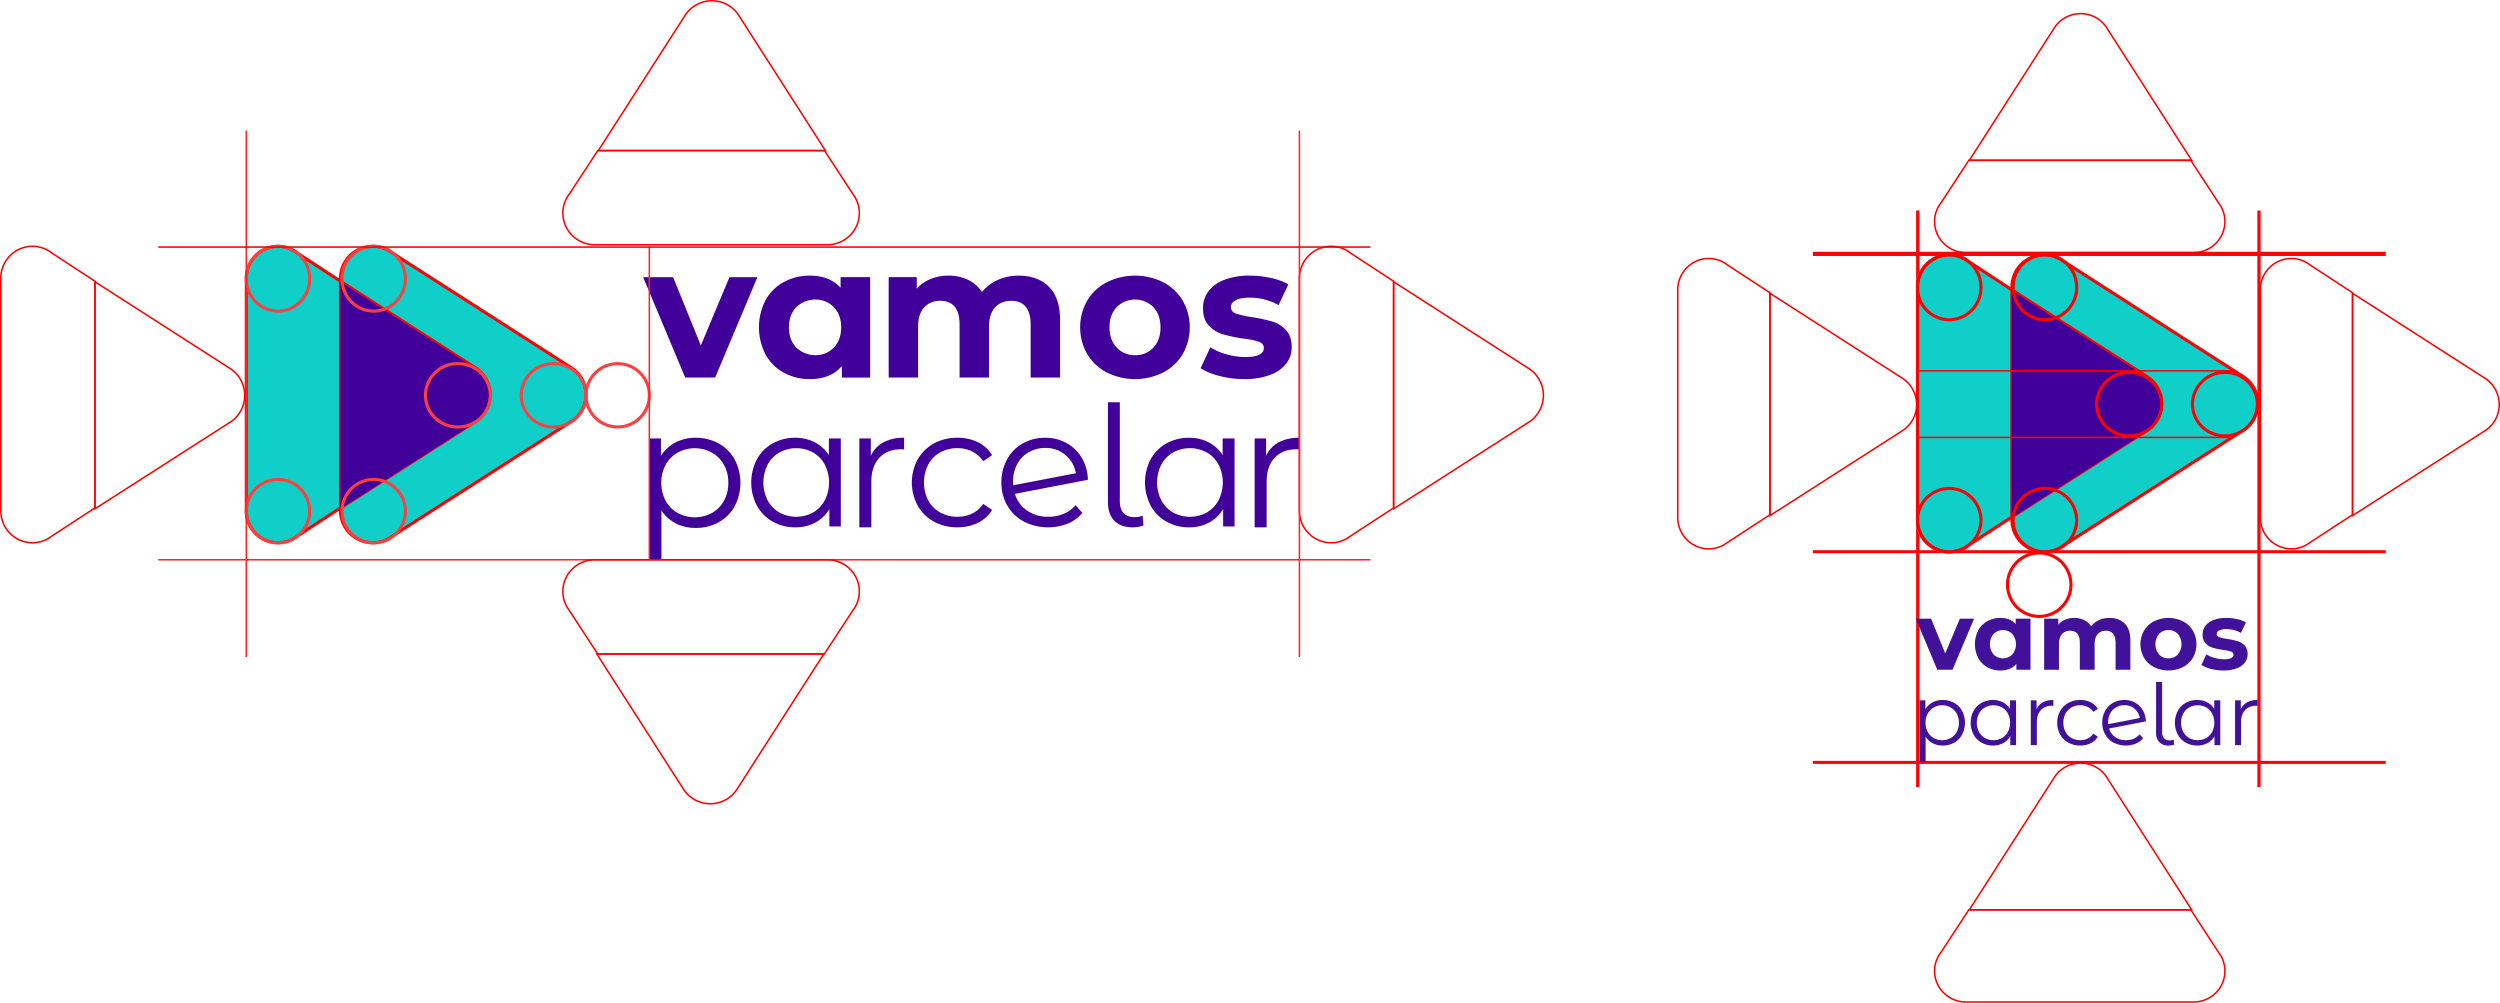 <svg xmlns="http://www.w3.org/2000/svg" width="1619" height="649.417" viewBox="0 0 1619 649.417"><g id="Grupo_255" data-name="Grupo 255" transform="translate(-149.5 -3338.633)"><rect id="Ret&#xE2;ngulo_143" data-name="Ret&#xE2;ngulo 143" width="370" height="0.944" transform="translate(1324 3695.448)" fill="#ff2626" stroke="red" stroke-width="1"></rect><rect id="Ret&#xE2;ngulo_146" data-name="Ret&#xE2;ngulo 146" width="370" height="0.944" transform="translate(1324 3831.881)" fill="#ff2626" stroke="red" stroke-width="1"></rect><rect id="Ret&#xE2;ngulo_144" data-name="Ret&#xE2;ngulo 144" width="1.092" height="372.377" transform="translate(1390.88 3475.444)" fill="#ff2626" stroke="red" stroke-width="1"></rect><rect id="Ret&#xE2;ngulo_142" data-name="Ret&#xE2;ngulo 142" width="1.092" height="372.377" transform="translate(1611.872 3475.444)" fill="#ff2626" stroke="red" stroke-width="1"></rect><rect id="Ret&#xE2;ngulo_145" data-name="Ret&#xE2;ngulo 145" width="370" height="1.697" transform="translate(1324 3502.191)" fill="red" stroke="red" stroke-width="1"></rect><path id="Caminho_544" data-name="Caminho 544" d="M28.5,164.427l-9.459,22.48-9.152-22.48H0l13.881,33.046H23.77l13.942-33.046Z" transform="translate(1390.193 3574.87)" fill="#411199"></path><path id="Caminho_528" data-name="Caminho 528" d="M64.173,164.557V197.6h-9.15v-3.81q-3.562,4.3-10.321,4.3a17.151,17.151,0,0,1-8.443-2.087,14.95,14.95,0,0,1-5.927-5.958,19.779,19.779,0,0,1,0-17.934,14.933,14.933,0,0,1,5.927-5.958,17.138,17.138,0,0,1,8.443-2.09q6.326,0,9.89,3.993v-3.5ZM52.381,187.743a10.467,10.467,0,0,0,0-13.327,8.6,8.6,0,0,0-12.1,0,10.467,10.467,0,0,0,0,13.327,8.6,8.6,0,0,0,12.1,0" transform="translate(1400.277 3574.741)" fill="#411199"></path><path id="Caminho_522" data-name="Caminho 522" d="M113.379,167.72q3.654,3.656,3.654,10.963V197.6h-9.581V180.158q0-3.931-1.628-5.866a5.723,5.723,0,0,0-4.637-1.935,6.837,6.837,0,0,0-5.344,2.181q-1.965,2.181-1.965,6.48V197.6H84.3V180.158q0-7.8-6.265-7.8a6.763,6.763,0,0,0-5.282,2.181q-1.965,2.181-1.965,6.48V197.6H61.2V164.557h9.152v3.809a12.088,12.088,0,0,1,4.515-3.194,15.183,15.183,0,0,1,5.866-1.107,14.218,14.218,0,0,1,6.326,1.382,11.213,11.213,0,0,1,4.545,4.023,13.55,13.55,0,0,1,5.129-3.992,16.178,16.178,0,0,1,6.788-1.414q6.2,0,9.858,3.655" transform="translate(1412.093 3574.741)" fill="#411199"></path><path id="Caminho_523" data-name="Caminho 523" d="M115.929,195.913a16.2,16.2,0,0,1-6.48-6.052,17.692,17.692,0,0,1,0-17.566,16.221,16.221,0,0,1,6.48-6.048,21.129,21.129,0,0,1,18.7,0,16.282,16.282,0,0,1,6.45,6.048,17.692,17.692,0,0,1,0,17.566,16.264,16.264,0,0,1-6.45,6.052,21.153,21.153,0,0,1-18.7,0m15.417-8.17a10.569,10.569,0,0,0,0-13.327,7.977,7.977,0,0,0-6.049-2.489,8.078,8.078,0,0,0-6.082,2.489,10.467,10.467,0,0,0,0,13.327,8.082,8.082,0,0,0,6.082,2.488,7.981,7.981,0,0,0,6.049-2.488" transform="translate(1428.521 3574.741)" fill="#411199"></path><path id="Caminho_524" data-name="Caminho 524" d="M142.466,197.079a21.035,21.035,0,0,1-6.265-2.549l3.194-6.88a20.04,20.04,0,0,0,5.344,2.3,22.4,22.4,0,0,0,6.141.891q6.082,0,6.08-3.01a2.131,2.131,0,0,0-1.658-2.027,24.694,24.694,0,0,0-5.1-1.044,49.048,49.048,0,0,1-6.694-1.412,10.388,10.388,0,0,1-4.576-2.826A8.032,8.032,0,0,1,137,174.752a9.052,9.052,0,0,1,1.811-5.559,11.674,11.674,0,0,1,5.283-3.777,22.562,22.562,0,0,1,8.2-1.351,32.2,32.2,0,0,1,6.972.769,19.516,19.516,0,0,1,5.742,2.118l-3.194,6.818a19.074,19.074,0,0,0-9.521-2.456,9.682,9.682,0,0,0-4.606.859,2.531,2.531,0,0,0-1.536,2.212,2.194,2.194,0,0,0,1.658,2.149,29.286,29.286,0,0,0,5.283,1.166,56.921,56.921,0,0,1,6.633,1.443,9.967,9.967,0,0,1,4.484,2.8,7.933,7.933,0,0,1,1.9,5.65,8.723,8.723,0,0,1-1.843,5.467,11.755,11.755,0,0,1-5.374,3.716,23.96,23.96,0,0,1-8.383,1.32,32.071,32.071,0,0,1-8.046-1.013" transform="translate(1438.929 3574.741)" fill="#411199"></path><path id="Caminho_545" data-name="Caminho 545" d="M24.121,205.051a13.22,13.22,0,0,1,5.184,5.213,16.723,16.723,0,0,1,0,15.388,13.274,13.274,0,0,1-5.157,5.211,14.842,14.842,0,0,1-7.418,1.848,13.706,13.706,0,0,1-6.37-1.462A12.058,12.058,0,0,1,5.7,226.974v16.161H1.783V203.424h3.75v5.735a12.073,12.073,0,0,1,4.661-4.412A13.672,13.672,0,0,1,16.73,203.2a14.9,14.9,0,0,1,7.391,1.847M21.97,227.83a9.929,9.929,0,0,0,3.889-4,12.177,12.177,0,0,0,1.405-5.9,12.022,12.022,0,0,0-1.405-5.874,10.173,10.173,0,0,0-3.889-4,10.829,10.829,0,0,0-5.515-1.434,10.776,10.776,0,0,0-5.543,1.434,10.223,10.223,0,0,0-3.86,4,12.008,12.008,0,0,0-1.407,5.874,12.163,12.163,0,0,0,1.407,5.9,9.976,9.976,0,0,0,3.86,4,10.948,10.948,0,0,0,5.543,1.407,11,11,0,0,0,5.515-1.407" transform="translate(1390.831 3588.746)" fill="#411199"></path><path id="Caminho_529" data-name="Caminho 529" d="M55.552,203.424v29.011H51.8V226.7a11.923,11.923,0,0,1-4.66,4.467,13.659,13.659,0,0,1-6.537,1.545,14.713,14.713,0,0,1-7.389-1.875,13.408,13.408,0,0,1-5.186-5.24,16.609,16.609,0,0,1,0-15.333,13.223,13.223,0,0,1,5.186-5.213,14.892,14.892,0,0,1,7.389-1.847,13.731,13.731,0,0,1,6.371,1.461,12.066,12.066,0,0,1,4.66,4.274v-5.515ZM46.425,227.83a9.985,9.985,0,0,0,3.86-4,13.081,13.081,0,0,0,0-11.8,9.985,9.985,0,0,0-3.86-4,11.516,11.516,0,0,0-11.031,0,9.976,9.976,0,0,0-3.86,4,13.081,13.081,0,0,0,0,11.8,9.976,9.976,0,0,0,3.86,4,11.516,11.516,0,0,0,11.031,0" transform="translate(1399.552 3588.746)" fill="#411199"></path><path id="Caminho_526" data-name="Caminho 526" d="M62.691,204.692a13.963,13.963,0,0,1,6.757-1.488v3.8l-.938-.054a9.262,9.262,0,0,0-7.169,2.812q-2.595,2.813-2.592,7.888v14.781H54.832V203.424h3.75v5.681a9.48,9.48,0,0,1,4.109-4.413" transform="translate(1409.813 3588.746)" fill="#411199"></path><path id="Caminho_525" data-name="Caminho 525" d="M74.676,230.836a13.577,13.577,0,0,1-5.323-5.267,15.165,15.165,0,0,1-1.929-7.639,15.012,15.012,0,0,1,1.929-7.611,13.636,13.636,0,0,1,5.323-5.24A15.63,15.63,0,0,1,82.37,203.2a14.912,14.912,0,0,1,6.7,1.461,11.142,11.142,0,0,1,4.66,4.274l-2.923,1.987a9.14,9.14,0,0,0-3.64-3.228,10.8,10.8,0,0,0-4.8-1.075,11.355,11.355,0,0,0-5.653,1.407,9.882,9.882,0,0,0-3.916,4,13.141,13.141,0,0,0,0,11.831,9.92,9.92,0,0,0,3.916,3.97,11.355,11.355,0,0,0,5.653,1.407,11.029,11.029,0,0,0,4.8-1.048,8.937,8.937,0,0,0,3.64-3.2l2.923,1.986a11.1,11.1,0,0,1-4.689,4.274,14.939,14.939,0,0,1-6.674,1.461,15.63,15.63,0,0,1-7.693-1.875" transform="translate(1414.319 3588.746)" fill="#411199"></path><path id="Caminho_518" data-name="Caminho 518" d="M109.235,228.271a10.314,10.314,0,0,0,3.889-2.841l2.206,2.536a12.461,12.461,0,0,1-4.8,3.53,17.369,17.369,0,0,1-14.286-.69,13.657,13.657,0,0,1-5.4-5.267,15,15,0,0,1-1.931-7.611,15.539,15.539,0,0,1,1.848-7.612,13.327,13.327,0,0,1,5.1-5.24,14.539,14.539,0,0,1,7.391-1.875,13.915,13.915,0,0,1,6.977,1.765,13.257,13.257,0,0,1,4.964,4.909,14.72,14.72,0,0,1,1.958,7.171L93.324,221.68a10.264,10.264,0,0,0,4,5.543,11.817,11.817,0,0,0,6.922,2.014,12.714,12.714,0,0,0,4.991-.965m-11.417-20.3a9.854,9.854,0,0,0-3.75,3.916,11.962,11.962,0,0,0-1.351,5.764,9.545,9.545,0,0,0,.054,1.212l20.462-3.97a10.067,10.067,0,0,0-3.365-5.985,9.752,9.752,0,0,0-6.618-2.344,10.532,10.532,0,0,0-5.433,1.407" transform="translate(1422.008 3588.746)" fill="#411199"></path><path id="Caminho_519" data-name="Caminho 519" d="M116.706,233.586a8.46,8.46,0,0,1-2.124-6.122V194.592H118.5v32.542a5.716,5.716,0,0,0,1.214,3.943,4.638,4.638,0,0,0,3.639,1.351,6.435,6.435,0,0,0,2.648-.5l.276,3.253a10.472,10.472,0,0,1-3.529.607,7.991,7.991,0,0,1-6.04-2.206" transform="translate(1431.193 3585.665)" fill="#411199"></path><path id="Caminho_520" data-name="Caminho 520" d="M152.956,203.424v29.011h-3.75V226.7a11.923,11.923,0,0,1-4.66,4.467,13.659,13.659,0,0,1-6.537,1.545,14.713,14.713,0,0,1-7.389-1.875,13.408,13.408,0,0,1-5.186-5.24,16.608,16.608,0,0,1,0-15.333,13.223,13.223,0,0,1,5.186-5.213,14.892,14.892,0,0,1,7.389-1.847,13.731,13.731,0,0,1,6.371,1.461,12.066,12.066,0,0,1,4.66,4.274v-5.515Zm-9.127,24.406a9.985,9.985,0,0,0,3.86-4,13.081,13.081,0,0,0,0-11.8,9.985,9.985,0,0,0-3.86-4,11.516,11.516,0,0,0-11.031,0,9.976,9.976,0,0,0-3.86,4,13.081,13.081,0,0,0,0,11.8,9.977,9.977,0,0,0,3.86,4,11.516,11.516,0,0,0,11.031,0" transform="translate(1434.406 3588.746)" fill="#411199"></path><path id="Caminho_521" data-name="Caminho 521" d="M160.1,204.692a13.963,13.963,0,0,1,6.757-1.488v3.8l-.938-.054a9.262,9.262,0,0,0-7.169,2.812q-2.595,2.813-2.592,7.888v14.781h-3.916V203.424h3.75v5.681a9.48,9.48,0,0,1,4.109-4.413" transform="translate(1444.667 3588.746)" fill="#411199"></path><path id="Caminho_530" data-name="Caminho 530" d="M63.764,22.91v148.5c-.437.285-.854.551-1.273.817-17.611,11.379-24.81,16-27.717,17.895a.018.018,0,0,0-.018.019l-2,1.273-.075.058-.058.037c-.038.019-.095.058-.133.077a21,21,0,0,1-31.155-18.37V20.631A21,21,0,0,1,22.331,0a20.629,20.629,0,0,1,8.53,1.824h.019a19.888,19.888,0,0,1,3.59,2.071l.075.038c.285.208.57.437.874.665l.038.019Z" transform="translate(1388.948 3502.823)" fill="#22cfc9"></path><path id="Caminho_531" data-name="Caminho 531" d="M206.681,97.207a20.945,20.945,0,0,1-8.871,17.135l-1.482.95c-87.69,56.535-110.239,71.086-116.033,74.83,0,0-.019,0-.019.018l-2,1.274-.075.056-.058.038c-.037.019-.095.056-.133.075a20.994,20.994,0,0,1-31.154-18.37v-1.8c8.719-5.6,19.851-12.8,34.137-22,14.267-9.214,31.687-20.422,52.906-34.119l1.482-.95a21,21,0,0,0-1.348-35.162L46.86,22.91V20.63A21,21,0,0,1,67.851,0a20.624,20.624,0,0,1,8.53,1.824H76.4a19.726,19.726,0,0,1,3.59,2.071l.077.037c.284.21.588.437.874.665l.038.019L196.46,79.18a21,21,0,0,1,10.221,18.028" transform="translate(1405.852 3502.824)" fill="#22cfc9"></path><path id="Caminho_540" data-name="Caminho 540" d="M144.256,91a20.945,20.945,0,0,1-8.871,17.135l-1.482.95c-21.219,13.7-38.639,24.9-52.906,34.119-14.285,9.195-25.418,16.394-34.137,22V16.706l87.176,56.27A21,21,0,0,1,144.256,91" transform="translate(1405.852 3509.028)" fill="#411199"></path><path id="Caminho_532" data-name="Caminho 532" d="M446.116,537.689V684.757l-1.243.807c-17.244,11.268-24.279,15.841-27.136,17.724l-1.971,1.311-.075.052-.058.041-.133.076a20.35,20.35,0,0,1-20.4-.292,20.681,20.681,0,0,1-7.405-7.61A20.978,20.978,0,0,1,385,686.54V535.432a20.91,20.91,0,0,1,6.145-14.468A20.438,20.438,0,0,1,405.551,515a19.964,19.964,0,0,1,8.354,1.807,19.19,19.19,0,0,1,3.515,2.047l.075.04c.278.205.578.433.856.655h.035Z" transform="translate(1006.289 2988.662)" fill="#10cfc9"></path><path id="Caminho_533" data-name="Caminho 533" d="M417.838,520.39l27.732,18.14,1.1-1.677-27.731-18.14Zm.514.163h.035v-2h-.035ZM416.9,519.7c.271.2.56.42.825.631l1.252-1.564c-.291-.233-.6-.47-.887-.679Zm.041.033.075.041.958-1.76-.075-.041Zm-3.446-2.013a18.261,18.261,0,0,1,3.331,1.941l1.186-1.616a20.274,20.274,0,0,0-3.7-2.153ZM405.556,516a18.973,18.973,0,0,1,7.934,1.716l.833-1.823a20.985,20.985,0,0,0-8.773-1.9Zm-13.7,5.673a19.435,19.435,0,0,1,13.7-5.673v-2a21.436,21.436,0,0,0-15.113,6.256ZM386,535.451a19.9,19.9,0,0,1,5.849-13.774l-1.413-1.421A21.906,21.906,0,0,0,384,535.417Zm0-.017h-2V686.542h2Zm2.564,160.942A19.973,19.973,0,0,1,386,686.544l-2,0a21.976,21.976,0,0,0,2.821,10.818Zm7.046,7.242a19.677,19.677,0,0,1-7.046-7.242l-1.746.983a21.68,21.68,0,0,0,7.765,7.979Zm9.663,2.746a19.365,19.365,0,0,1-9.663-2.746l-1.028,1.72a21.374,21.374,0,0,0,10.662,3.03Zm9.735-2.469a19.357,19.357,0,0,1-9.735,2.469l-.029,2a21.365,21.365,0,0,0,10.743-2.724Zm.125-.071L415,703.9l.995,1.739.132-.076Zm-.024.011-.058.041,1.158,1.635.058-.041Zm.079-.056-.075.053,1.149,1.641.075-.052Zm1.992-1.323-1.972,1.31,1.109,1.668,1.972-1.31Zm27.142-17.728c-17.24,11.265-24.281,15.842-27.139,17.726l1.1,1.673c2.854-1.881,9.884-6.451,27.132-17.722Zm1.245-.808-1.242.806,1.091,1.68,1.243-.807Zm-.456.84h2V537.691h-2ZM418.387,519.552l.548-.839-.25-.163h-.3Zm-.035,0-.626.782.275.219h.352Zm-.856-.655.6-.805-.056-.041-.06-.033Zm-.075-.04-.593.808.054.04.06.032Zm-3.515-2.047-.417.911.007,0ZM405.553,515v1h0ZM385,535.434l-1-.017v.017Zm0,151.108,1,0v0Zm30.5,18.228.49.874.008,0Zm.133-.076.5.87.042-.024.04-.028Zm.058-.041-.575-.821,0,0Zm.075-.052-.555-.835-.01.006-.01.007Zm1.971-1.31-.551-.837,0,0Zm27.136-17.724-.545-.841,0,0Zm1.243-.807.546.841.456-.3v-.544Zm0-147.068h1v-.542l-.454-.3Z" transform="translate(1006.287 2988.66)" fill="red"></path><path id="Caminho_534" data-name="Caminho 534" d="M405.551,515a20.432,20.432,0,0,0-14.406,5.963A20.91,20.91,0,0,0,385,535.432V686.54a20.98,20.98,0,0,0,2.693,10.326,20.679,20.679,0,0,0,7.4,7.61,20.357,20.357,0,0,0,20.4.291l.132-.075.058-.042.074-.052,1.973-1.31c2.855-1.884,9.891-6.456,27.135-17.725l1.243-.806V537.688L418.385,519.55h-.035c-.279-.222-.578-.45-.856-.654l-.075-.042a19.3,19.3,0,0,0-3.515-2.047A19.97,19.97,0,0,0,405.613,515h-.062" transform="translate(1006.289 2988.662)" fill="none"></path><path id="Caminho_535" data-name="Caminho 535" d="M605.3,611.255a20.705,20.705,0,0,1-8.828,16.961l-1.495.936c-87.4,56-109.879,70.41-115.652,74.118l-2.007,1.328-.076.053-.059.041-.129.076a20.985,20.985,0,0,1-28.3-7.885A20.7,20.7,0,0,1,446,686.567v-1.784c8.692-5.551,19.787-12.685,34.029-21.792s31.58-20.224,52.732-33.793l1.477-.942a20.742,20.742,0,0,0-1.342-34.827L446,537.692v-2.257a20.732,20.732,0,0,1,6.255-14.47A20.992,20.992,0,0,1,466.922,515a20.615,20.615,0,0,1,8.5,1.806A19.61,19.61,0,0,1,479,518.854l.076.04c.283.205.589.433.872.655h.041L595.115,593.4A20.777,20.777,0,0,1,605.3,611.255" transform="translate(1006.216 2988.662)" fill="#10cfc9"></path><path id="Caminho_536" data-name="Caminho 536" d="M601.712,601.489a19.7,19.7,0,0,1,2.591,9.768h2a21.707,21.707,0,0,0-2.854-10.76Zm-7.107-7.227a19.855,19.855,0,0,1,7.107,7.227l1.74-.993a21.865,21.865,0,0,0-7.823-7.956ZM479.454,520.4l115.122,73.849,1.082-1.686-115.122-73.85Zm.5.158H480v-2h-.041Zm-1.459-.846c.275.2.57.42.839.631l1.239-1.575c-.3-.232-.613-.469-.9-.678Zm.038.031.076.041.946-1.766-.076-.041Zm-3.509-2.013a18.65,18.65,0,0,1,3.4,1.943l1.172-1.626a20.683,20.683,0,0,0-3.761-2.151Zm-8.1-1.722a19.618,19.618,0,0,1,8.091,1.719l.821-1.828A21.631,21.631,0,0,0,466.922,514Zm-13.97,5.679A19.993,19.993,0,0,1,466.925,516v-2a22,22,0,0,0-15.367,6.25ZM447,535.454a19.736,19.736,0,0,1,5.953-13.771l-1.4-1.433A21.737,21.737,0,0,0,445,535.419Zm0-.017h-2v2.257h2Zm86.435,57.151-86.9-55.737-1.082,1.687,86.9,55.736Zm7.577,7.576a21.862,21.862,0,0,0-7.606-7.594l-1.024,1.722a19.863,19.863,0,0,1,6.909,6.9Zm3.048,10.281a21.7,21.7,0,0,0-3.048-10.281L539.3,601.19a19.711,19.711,0,0,1,2.767,9.332Zm-2.248,10.483a21.7,21.7,0,0,0,2.248-10.483l-2,.077a19.7,19.7,0,0,1-2.041,9.515Zm-7,8.151a21.834,21.834,0,0,0,7-8.151l-1.794-.891a19.85,19.85,0,0,1-6.358,7.4Zm-1.516.967,1.478-.941-1.077-1.69-1.478.942Zm-52.73,33.792c14.243-9.106,31.581-20.224,52.733-33.793l-1.082-1.686c-21.152,13.568-38.489,24.686-52.731,33.791Zm-34.03,21.792c8.691-5.549,19.793-12.689,34.03-21.792l-1.08-1.688c-14.248,9.11-25.333,16.24-34.028,21.791Zm.463-.845h-2v1.783h2Zm2.622,11.6A19.7,19.7,0,0,1,447,686.569h-2a21.7,21.7,0,0,0,2.888,10.816Zm7.18,7.234a19.865,19.865,0,0,1-7.18-7.234l-1.737,1a21.868,21.868,0,0,0,7.9,7.965Zm9.849,2.744a20.029,20.029,0,0,1-9.849-2.744l-1.013,1.729a22.036,22.036,0,0,0,10.835,3.019Zm9.922-2.473a20.029,20.029,0,0,1-9.922,2.473l-.027,2a22.041,22.041,0,0,0,10.914-2.72Zm.1-.062-.129.076,1.015,1.728.129-.076Zm-.006,0-.058.041,1.144,1.645.059-.041Zm.081-.056-.076.053,1.135,1.651.077-.053Zm2.022-1.338-2.007,1.328,1.106,1.671,2.007-1.328ZM594.441,628.31c-87.4,56-109.878,70.41-115.652,74.119l1.082,1.686C485.644,700.407,508.12,686,595.522,630Zm1.5-.942-1.495.936,1.063,1.7,1.495-.936Zm6.138-7.024A19.781,19.781,0,0,1,595.9,627.4l1.152,1.64a21.79,21.79,0,0,0,6.807-7.769Zm2.22-9.086a19.64,19.64,0,0,1-2.22,9.086l1.777.925a21.64,21.64,0,0,0,2.447-10.013ZM595.117,593.4l-.541.844.014.009.015.009ZM480,519.552l.541-.844-.247-.158H480Zm-.041,0-.62.787.273.214h.348Zm-.872-.655.588-.81-.055-.04-.06-.032Zm-.076-.04-.586.813.054.039.059.031ZM466.924,515v1h0ZM446,535.437l-1-.018v.018Zm0,2.257h-1v.547l.461.3Zm86.9,55.737-.541.842.014.009.015.009Zm1.342,34.827.539.845.019-.013.019-.013Zm-1.477.942-.539-.845,0,0ZM446,684.785l-.539-.845-.463.3v.549Zm0,1.784h0Zm31.057,18.2.482.878.013-.007.012-.007Zm.129-.076.507.864.033-.019.032-.022Zm.059-.041-.568-.826-.005,0Zm.076-.053-.553-.836-.007.005-.008.005Zm2.007-1.328-.541-.843-.012.007Zm115.652-74.118-.532-.85-.009.006Zm1.495-.936.531.849.023-.014.022-.015Zm8.828-16.961h0Z" transform="translate(1006.403 2988.66)" fill="red"></path><path id="Caminho_537" data-name="Caminho 537" d="M466.922,515a21,21,0,0,0-14.667,5.964A20.743,20.743,0,0,0,446,535.435v2.257l86.9,55.737a20.737,20.737,0,0,1,1.342,34.827l-1.477.943c-21.152,13.568-38.49,24.686-52.732,33.792S454.692,679.233,446,684.784v1.783a20.769,20.769,0,0,0,10.3,17.915,21.041,21.041,0,0,0,20.759.285l.13-.076.058-.041.077-.052,2.007-1.328c5.773-3.707,28.25-18.117,115.652-74.118l1.495-.936a20.735,20.735,0,0,0-1.36-34.816L479.994,519.551h-.041c-.284-.222-.589-.451-.871-.655l-.077-.041a19.605,19.605,0,0,0-3.579-2.047A20.62,20.62,0,0,0,466.985,515h-.063" transform="translate(1006.216 2988.662)" fill="none"></path><path id="Caminho_541" data-name="Caminho 541" d="M543.185,611.7a20.731,20.731,0,0,1-8.838,16.984l-1.491.938c-21.174,13.587-38.555,24.7-52.79,33.84S454.732,679.722,446,685.28V538l86.992,55.815A20.8,20.8,0,0,1,543.185,611.7" transform="translate(1006.233 2988.706)" fill="#410099"></path><path id="Caminho_552" data-name="Caminho 552" d="M405.541,516a19.792,19.792,0,0,1,19.537,20.038h2A21.8,21.8,0,0,0,405.541,514ZM386,536.042A19.792,19.792,0,0,1,405.541,516v-2A21.8,21.8,0,0,0,384,536.042Zm19.537,20.038A19.792,19.792,0,0,1,386,536.042h-2a21.8,21.8,0,0,0,21.541,22.042Zm19.537-20.038a19.792,19.792,0,0,1-19.537,20.038v2a21.8,21.8,0,0,0,21.541-22.042Z" transform="translate(1006.287 2988.66)" fill="red"></path><path id="Caminho_553" data-name="Caminho 553" d="M385,536.04A20.545,20.545,0,1,0,405.539,515,20.794,20.794,0,0,0,385,536.04" transform="translate(1006.289 2988.662)" fill="none"></path><path id="Caminho_554" data-name="Caminho 554" d="M467.541,516a19.792,19.792,0,0,1,19.537,20.038h2A21.8,21.8,0,0,0,467.541,514ZM448,536.042A19.792,19.792,0,0,1,467.541,516v-2A21.8,21.8,0,0,0,446,536.042Zm19.537,20.038A19.792,19.792,0,0,1,448,536.042h-2a21.8,21.8,0,0,0,21.541,22.042Zm19.537-20.038a19.792,19.792,0,0,1-19.537,20.038v2a21.8,21.8,0,0,0,21.541-22.042Z" transform="translate(1006.245 2988.66)" fill="red"></path><path id="Caminho_555" data-name="Caminho 555" d="M447,536.04A20.545,20.545,0,1,0,467.539,515,20.794,20.794,0,0,0,447,536.04" transform="translate(1006.247 2988.662)" fill="none"></path><path id="Caminho_538" data-name="Caminho 538" d="M467.541,667a19.537,19.537,0,0,1,19.537,19.537h2A21.541,21.541,0,0,0,467.541,665ZM448,686.541A19.537,19.537,0,0,1,467.541,667v-2A21.541,21.541,0,0,0,446,686.541Zm19.537,19.537A19.537,19.537,0,0,1,448,686.541h-2a21.541,21.541,0,0,0,21.541,21.541Zm19.537-19.537a19.537,19.537,0,0,1-19.537,19.537v2a21.541,21.541,0,0,0,21.541-21.541Z" transform="translate(1006.245 2988.947)" fill="red"></path><path id="Caminho_539" data-name="Caminho 539" d="M447,686.539A20.539,20.539,0,1,0,467.539,666,20.539,20.539,0,0,0,447,686.539" transform="translate(1006.247 2988.949)" fill="none"></path><path id="Caminho_546" data-name="Caminho 546" d="M584.042,592a19.792,19.792,0,0,1,20.038,19.537h2A21.8,21.8,0,0,0,584.042,590ZM564,611.541A19.792,19.792,0,0,1,584.042,592v-2A21.8,21.8,0,0,0,562,611.541Zm20.038,19.537A19.792,19.792,0,0,1,564,611.541h-2a21.8,21.8,0,0,0,22.042,21.541Zm20.038-19.537a19.792,19.792,0,0,1-20.038,19.537v2a21.8,21.8,0,0,0,22.042-21.541Z" transform="translate(1006.309 2988.804)" fill="red"></path><path id="Caminho_547" data-name="Caminho 547" d="M563,611.539A21.046,21.046,0,1,0,584.04,591,20.794,20.794,0,0,0,563,611.539" transform="translate(1006.311 2988.806)" fill="none"></path><path id="Caminho_542" data-name="Caminho 542" d="M405.541,667a19.537,19.537,0,0,1,19.537,19.537h2A21.541,21.541,0,0,0,405.541,665ZM386,686.541A19.537,19.537,0,0,1,405.541,667v-2A21.541,21.541,0,0,0,384,686.541Zm19.537,19.537A19.537,19.537,0,0,1,386,686.541h-2a21.541,21.541,0,0,0,21.541,21.541Zm19.537-19.537a19.537,19.537,0,0,1-19.537,19.537v2a21.541,21.541,0,0,0,21.541-21.541Z" transform="translate(1006.287 2988.947)" fill="red"></path><path id="Caminho_543" data-name="Caminho 543" d="M385,686.539A20.539,20.539,0,1,0,405.539,666,20.539,20.539,0,0,0,385,686.539" transform="translate(1006.289 2988.949)" fill="none"></path><path id="Caminho_548" data-name="Caminho 548" d="M522.042,592a19.792,19.792,0,0,1,20.038,19.537h2A21.8,21.8,0,0,0,522.042,590ZM502,611.541A19.792,19.792,0,0,1,522.042,592v-2A21.8,21.8,0,0,0,500,611.541Zm20.038,19.537A19.792,19.792,0,0,1,502,611.541h-2a21.8,21.8,0,0,0,22.042,21.541Zm20.038-19.537a19.792,19.792,0,0,1-20.038,19.537v2a21.8,21.8,0,0,0,22.042-21.541Z" transform="translate(1006.275 2988.804)" fill="red"></path><path id="Caminho_549" data-name="Caminho 549" d="M501,611.539A21.046,21.046,0,1,0,522.04,591,20.795,20.795,0,0,0,501,611.539" transform="translate(1006.276 2988.806)" fill="none"></path><path id="Caminho_527" data-name="Caminho 527" d="M625.541,592a19.537,19.537,0,0,1,19.537,19.537h2A21.541,21.541,0,0,0,625.541,590ZM606,611.541A19.537,19.537,0,0,1,625.541,592v-2A21.541,21.541,0,0,0,604,611.541Zm19.537,19.537A19.537,19.537,0,0,1,606,611.541h-2a21.541,21.541,0,0,0,21.541,21.541Zm19.537-19.537a19.537,19.537,0,0,1-19.537,19.537v2a21.541,21.541,0,0,0,21.541-21.541Z" transform="translate(844.563 3105.724)" fill="red"></path><path id="Caminho_550" data-name="Caminho 550" d="M605,611.539A20.539,20.539,0,1,0,625.539,591,20.539,20.539,0,0,0,605,611.539" transform="translate(1006.334 2988.806)" fill="none"></path><path id="Caminho_485" data-name="Caminho 485" d="M605,603.1A12.1,12.1,0,1,0,617.1,591,12.1,12.1,0,0,0,605,603.1" transform="translate(1136.294 3041.669)" fill="none"></path><path id="Caminho_551" data-name="Caminho 551" d="M829.055,687H624.667v43.082H829.055" transform="translate(766.288 2891.804)" fill="none" stroke="red" stroke-width="1"></path><rect id="Ret&#xE2;ngulo_18" data-name="Ret&#xE2;ngulo 18" width="785" height="1" transform="translate(252 3700.633)" fill="#ff2626"></rect><path id="Caminho_46" data-name="Caminho 46" d="M716,535l-27.365,65h-19.4L642,535h19.4l17.961,44.22L697.906,535Z" transform="translate(-76 2983.133)" fill="#410099"></path><path id="Caminho_47" data-name="Caminho 47" d="M765.433,580.621q4.8-4.9,4.79-13.121t-4.79-13.12a16.025,16.025,0,0,0-5.492-3.71,17.874,17.874,0,0,0-18.713,3.71q-4.79,4.9-4.8,13.12t4.8,13.121a17.874,17.874,0,0,0,18.713,3.71,16.024,16.024,0,0,0,5.492-3.71M789,534.969v65.063H770.69v-7.5Q763.566,601,750.076,601a34.731,34.731,0,0,1-16.9-4.11,29.624,29.624,0,0,1-11.855-11.731,38.305,38.305,0,0,1-.023-35.311,29.666,29.666,0,0,1,11.854-11.731A34.8,34.8,0,0,1,750.076,534q12.652,0,19.781,7.86v-6.9Z" transform="translate(-76 2983.133)" fill="#410099"></path><path id="Caminho_48" data-name="Caminho 48" d="M904.733,541.173q7.268,7.2,7.267,21.581v37.228H892.946V565.671q0-7.734-3.234-11.546t-9.216-3.806q-6.715,0-10.624,4.294t-3.91,12.748V600H846.914V565.671q0-15.347-12.456-15.352a13.492,13.492,0,0,0-10.5,4.294q-3.9,4.295-3.909,12.748V600H801V534.967h18.2v7.5a24.059,24.059,0,0,1,8.975-6.287A30.507,30.507,0,0,1,839.829,534a28.482,28.482,0,0,1,12.58,2.719,22.188,22.188,0,0,1,9.033,7.937,26.993,26.993,0,0,1,10.2-7.856,32.468,32.468,0,0,1,13.5-2.777q12.333-.024,19.594,7.147" transform="translate(-76 2983.133)" fill="#410099"></path><path id="Caminho_55" data-name="Caminho 55" d="M972.414,580.622q4.618-4.9,4.619-13.122t-4.619-13.122a16.782,16.782,0,0,0-23.707,0q-4.689,4.9-4.689,13.122t4.689,13.122a15.723,15.723,0,0,0,11.888,4.9,15.5,15.5,0,0,0,11.819-4.9m-30.145,16.087a31.8,31.8,0,0,1-12.7-11.913,35.037,35.037,0,0,1,0-34.593,31.838,31.838,0,0,1,12.7-11.913,41.115,41.115,0,0,1,36.571,0A31.956,31.956,0,0,1,991.433,550.2a35.037,35.037,0,0,1,0,34.593,31.918,31.918,0,0,1-12.61,11.913,41.07,41.07,0,0,1-36.554,0" transform="translate(-76 2983.133)" fill="#410099"></path><path id="Caminho_63" data-name="Caminho 63" d="M1015.361,598.995A41.576,41.576,0,0,1,1003,593.98l6.3-13.541a39.714,39.714,0,0,0,10.543,4.533,44.282,44.282,0,0,0,12.117,1.743q12,0,12-5.927,0-2.778-3.274-3.987a48.693,48.693,0,0,0-10.06-2.057,96.881,96.881,0,0,1-13.206-2.778,20.506,20.506,0,0,1-9.029-5.561q-3.816-3.993-3.816-11.368a17.735,17.735,0,0,1,3.56-10.943,22.936,22.936,0,0,1,10.421-7.438A44.527,44.527,0,0,1,1034.736,534a63.8,63.8,0,0,1,13.753,1.511,38.636,38.636,0,0,1,11.331,4.167l-6.3,13.424a37.685,37.685,0,0,0-18.781-4.841q-6.064,0-9.093,1.7t-3.029,4.353q0,3.017,3.273,4.231a58.651,58.651,0,0,0,10.422,2.324,111.814,111.814,0,0,1,13.089,2.842,19.69,19.69,0,0,1,8.843,5.5Q1062,573.2,1062,580.329a17.121,17.121,0,0,1-3.635,10.757,23.229,23.229,0,0,1-10.6,7.316,47.177,47.177,0,0,1-16.544,2.6,63.428,63.428,0,0,1-15.856-2.005" transform="translate(-76 2983.133)" fill="#410099"></path><path id="Caminho_57" data-name="Caminho 57" d="M686.526,687.711a19.847,19.847,0,0,0,7.8-7.907,23.856,23.856,0,0,0,2.82-11.679,23.561,23.561,0,0,0-2.82-11.621,20.292,20.292,0,0,0-7.8-7.9,23.1,23.1,0,0,0-22.188,0,20.351,20.351,0,0,0-7.75,7.906,23.56,23.56,0,0,0-2.821,11.621,23.855,23.855,0,0,0,2.821,11.679,19.9,19.9,0,0,0,7.75,7.907,23.534,23.534,0,0,0,22.188,0Zm4.3-45.052a26.318,26.318,0,0,1,10.4,10.307,32.641,32.641,0,0,1,0,30.453,26.37,26.37,0,0,1-10.345,10.306,30.119,30.119,0,0,1-14.889,3.656,27.834,27.834,0,0,1-12.78-2.891,24.085,24.085,0,0,1-9.356-8.455V718H646V639.441h7.525v11.347a24.076,24.076,0,0,1,9.355-8.73A27.794,27.794,0,0,1,675.992,639a30.3,30.3,0,0,1,14.836,3.656" transform="translate(-76 2983.133)" fill="#410099"></path><path id="Caminho_58" data-name="Caminho 58" d="M752,687.4a19.659,19.659,0,0,0,7.612-7.857,25.606,25.606,0,0,0,0-23.211A19.629,19.629,0,0,0,752,648.5a22.786,22.786,0,0,0-21.74,0,19.68,19.68,0,0,0-7.618,7.857,25.657,25.657,0,0,0,0,23.212,19.713,19.713,0,0,0,7.618,7.839,22.784,22.784,0,0,0,21.758,0Zm18-47.966v57.019h-7.4V685.182a23.585,23.585,0,0,1-9.19,8.78A27.032,27.032,0,0,1,740.52,697a29.141,29.141,0,0,1-14.56-3.684,26.361,26.361,0,0,1-10.262-10.3,32.545,32.545,0,0,1,0-30.135,26.018,26.018,0,0,1,10.227-10.242A29.477,29.477,0,0,1,740.485,639a27.23,27.23,0,0,1,12.567,2.872,23.8,23.8,0,0,1,9.237,8.4v-10.84Z" transform="translate(-76 2983.133)" fill="#410099"></path><path id="Caminho_59" data-name="Caminho 59" d="M797.6,641.958A27.566,27.566,0,0,1,811,639v7.551l-1.864-.106q-9.079,0-14.224,5.577t-5.144,15.647V697H782V639.439h7.44V650.71a18.79,18.79,0,0,1,8.156-8.752" transform="translate(-76 2983.133)" fill="#410099"></path><path id="Caminho_60" data-name="Caminho 60" d="M830.316,693.3a26.776,26.776,0,0,1-10.505-10.352,31.367,31.367,0,0,1,0-29.97,26.924,26.924,0,0,1,10.505-10.294A31.076,31.076,0,0,1,845.525,639a29.639,29.639,0,0,1,13.242,2.873,21.927,21.927,0,0,1,9.215,8.4l-5.777,3.905a18.062,18.062,0,0,0-7.2-6.342,21.442,21.442,0,0,0-9.484-2.118,22.55,22.55,0,0,0-11.159,2.767,19.425,19.425,0,0,0-7.738,7.857,25.706,25.706,0,0,0,0,23.251,19.541,19.541,0,0,0,7.738,7.8,22.616,22.616,0,0,0,11.177,2.762,21.9,21.9,0,0,0,9.483-2.06,17.612,17.612,0,0,0,7.2-6.284l5.778,3.9a21.863,21.863,0,0,1-9.268,8.4,29.678,29.678,0,0,1-13.189,2.872,31.08,31.08,0,0,1-15.227-3.69" transform="translate(-76 2983.133)" fill="#410099"></path><path id="Caminho_61" data-name="Caminho 61" d="M891.674,648.371a19.5,19.5,0,0,0-7.438,7.693,23.348,23.348,0,0,0-2.682,11.323,17.767,17.767,0,0,0,.111,2.385l40.587-7.8a19.7,19.7,0,0,0-6.671-11.741,19.366,19.366,0,0,0-13.131-4.642,21.106,21.106,0,0,0-10.776,2.784m22.648,39.875a20.4,20.4,0,0,0,7.713-5.579l4.375,4.988a24.741,24.741,0,0,1-9.517,6.961,34.769,34.769,0,0,1-28.335-1.352,27.014,27.014,0,0,1-10.723-10.349A29.271,29.271,0,0,1,874,667.962a30.336,30.336,0,0,1,3.667-14.955,26.314,26.314,0,0,1,10.12-10.319A29.073,29.073,0,0,1,902.433,639a27.837,27.837,0,0,1,13.839,3.48,26.2,26.2,0,0,1,9.845,9.646A28.674,28.674,0,0,1,930,666.216l-47.257,9.1a20.156,20.156,0,0,0,7.947,10.878,23.553,23.553,0,0,0,13.728,3.956,25.439,25.439,0,0,0,9.9-1.9" transform="translate(-76 2983.133)" fill="#410099"></path><path id="Caminho_56" data-name="Caminho 56" d="M947.172,692.681q-4.177-4.337-4.172-12.038V616h7.694v63.993q0,5.1,2.385,7.754t7.154,2.659a12.525,12.525,0,0,0,5.222-.98l.545,6.385A20.746,20.746,0,0,1,959.038,697q-7.7.018-11.866-4.319" transform="translate(-76 2983.133)" fill="#410099"></path><path id="Caminho_62" data-name="Caminho 62" d="M1006.987,687.4a19.671,19.671,0,0,0,7.617-7.857,25.59,25.59,0,0,0,0-23.211,19.641,19.641,0,0,0-7.617-7.84,22.81,22.81,0,0,0-21.771,0,19.69,19.69,0,0,0-7.622,7.857,25.641,25.641,0,0,0,0,23.212,19.729,19.729,0,0,0,7.622,7.857,22.81,22.81,0,0,0,21.771,0ZM1025,639.438v57.019h-7.4V685.182a23.592,23.592,0,0,1-9.2,8.78A27.063,27.063,0,0,1,995.5,697a29.174,29.174,0,0,1-14.569-3.684,26.367,26.367,0,0,1-10.233-10.3,32.53,32.53,0,0,1,0-30.135,26.033,26.033,0,0,1,10.233-10.242A29.511,29.511,0,0,1,995.5,639a27.262,27.262,0,0,1,12.575,2.872,23.811,23.811,0,0,1,9.2,8.4v-10.84Z" transform="translate(-76 2983.133)" fill="#410099"></path><path id="Caminho_64" data-name="Caminho 64" d="M1053.595,641.958A27.573,27.573,0,0,1,1067,639v7.551l-1.864-.106q-9.075,0-14.224,5.577t-5.144,15.647V697H1038V639.439h7.44V650.71a18.789,18.789,0,0,1,8.155-8.752" transform="translate(-76 2983.133)" fill="#410099"></path><path id="Caminho_35" data-name="Caminho 35" d="M446,537.646V684.434l-1.241.806c-17.211,11.247-24.233,15.811-27.084,17.69l-1.967,1.308-.075.052-.058.041-.133.076a20.311,20.311,0,0,1-20.363-.291,20.643,20.643,0,0,1-7.391-7.6A20.938,20.938,0,0,1,385,686.214V535.393a20.87,20.87,0,0,1,6.133-14.44A20.4,20.4,0,0,1,405.512,515a19.927,19.927,0,0,1,8.338,1.8,19.161,19.161,0,0,1,3.508,2.043l.075.04c.277.2.577.432.854.654h.035Z" transform="translate(-76 2983.133)" fill="#10cfc9"></path><path id="Caminho_71" data-name="Caminho 71" d="M446,537.646V684.434l-1.241.806c-17.211,11.247-24.233,15.811-27.084,17.69l-1.967,1.308-.075.052-.058.041-.133.076a20.311,20.311,0,0,1-20.363-.291,20.643,20.643,0,0,1-7.391-7.6A20.938,20.938,0,0,1,385,686.214V535.393a20.87,20.87,0,0,1,6.133-14.44A20.4,20.4,0,0,1,405.512,515a19.927,19.927,0,0,1,8.338,1.8,19.161,19.161,0,0,1,3.508,2.043l.075.04c.277.2.577.432.854.654h.035Z" transform="translate(606 2983.133)" fill="none" stroke="red" stroke-width="1"></path><path id="Caminho_74" data-name="Caminho 74" d="M446,537.646V684.434l-1.241.806c-17.211,11.247-24.233,15.811-27.084,17.69l-1.967,1.308-.075.052-.058.041-.133.076a20.311,20.311,0,0,1-20.363-.291,20.643,20.643,0,0,1-7.391-7.6A20.938,20.938,0,0,1,385,686.214V535.393a20.87,20.87,0,0,1,6.133-14.44A20.4,20.4,0,0,1,405.512,515a19.927,19.927,0,0,1,8.338,1.8,19.161,19.161,0,0,1,3.508,2.043l.075.04c.277.2.577.432.854.654h.035Z" transform="translate(-1 3882.133) rotate(-90)" fill="none" stroke="red" stroke-width="1"></path><path id="Caminho_76" data-name="Caminho 76" d="M446,537.646V684.434l-1.241.806c-17.211,11.247-24.233,15.811-27.084,17.69l-1.967,1.308-.075.052-.058.041-.133.076a20.311,20.311,0,0,1-20.363-.291,20.643,20.643,0,0,1-7.391-7.6A20.938,20.938,0,0,1,385,686.214V535.393a20.87,20.87,0,0,1,6.133-14.44A20.4,20.4,0,0,1,405.512,515a19.927,19.927,0,0,1,8.338,1.8,19.161,19.161,0,0,1,3.508,2.043l.075.04c.277.2.577.432.854.654h.035Z" transform="translate(1221 3316.133) rotate(90)" fill="none" stroke="red" stroke-width="1"></path><path id="Caminho_36" data-name="Caminho 36" d="M417.774,520.378l27.679,18.1,1.094-1.674L418.869,518.7Zm.513.163h.035v-2h-.035Zm-1.448-.849c.27.2.559.419.823.63l1.25-1.561c-.29-.233-.6-.469-.885-.678Zm.041.033.075.041.956-1.757-.075-.041Zm-3.439-2.009a18.238,18.238,0,0,1,3.325,1.937l1.184-1.613a20.234,20.234,0,0,0-3.691-2.149ZM405.515,516a18.936,18.936,0,0,1,7.919,1.713l.831-1.819A20.944,20.944,0,0,0,405.509,514Zm-13.677,5.662A19.4,19.4,0,0,1,405.512,516v-2a21.394,21.394,0,0,0-15.084,6.244ZM386,535.41a19.867,19.867,0,0,1,5.838-13.748l-1.41-1.418A21.865,21.865,0,0,0,384,535.376Zm0-.017h-2V686.214h2Zm2.559,160.636A19.935,19.935,0,0,1,386,686.216l-2,0a21.934,21.934,0,0,0,2.816,10.8Zm7.033,7.228a19.641,19.641,0,0,1-7.033-7.228l-1.743.981a21.64,21.64,0,0,0,7.75,7.964ZM405.237,706a19.329,19.329,0,0,1-9.645-2.741l-1.026,1.717A21.335,21.335,0,0,0,405.208,708Zm9.717-2.464A19.318,19.318,0,0,1,405.237,706l-.029,2a21.323,21.323,0,0,0,10.723-2.719Zm.125-.071-.133.076.993,1.736.132-.076Zm-.024.011-.058.041,1.156,1.632.058-.041Zm.079-.056-.075.053,1.147,1.638.075-.052Zm1.988-1.321-1.968,1.308,1.107,1.665,1.968-1.307Zm27.09-17.694c-17.207,11.244-24.235,15.812-27.087,17.692l1.1,1.67c2.848-1.878,9.865-6.439,27.08-17.688Zm1.243-.807-1.24.8,1.089,1.677,1.241-.8Zm-.455.838h2V537.646h-2ZM418.322,519.541l.547-.837-.249-.163h-.3Zm-.035,0-.625.781.274.219h.351Zm-.854-.654.594-.8-.056-.041-.06-.033Zm-.075-.04-.592.806.054.04.06.032ZM413.85,516.8l-.416.909.007,0Zm-8.338-1.8v1h0ZM385,535.393l-1-.017v.017Zm0,150.821,1,0v0Zm30.442,18.193.489.872.008,0Zm.133-.076.5.868.042-.024.04-.028Zm.058-.041-.574-.819,0,0Zm.075-.052-.554-.833-.01.006-.01.007Zm1.967-1.308-.55-.835,0,0Zm27.084-17.69-.544-.839,0,0Zm1.241-.806.545.839.455-.3v-.543Zm0-146.788h1V537.1l-.453-.3Z" transform="translate(-76 2983.133)" fill="red"></path><path id="Caminho_37" data-name="Caminho 37" d="M405.512,515a20.393,20.393,0,0,0-14.379,5.952A20.87,20.87,0,0,0,385,535.393V686.214a20.94,20.94,0,0,0,2.688,10.306,20.64,20.64,0,0,0,7.39,7.6,20.318,20.318,0,0,0,20.365.29l.132-.075.058-.042.074-.052,1.969-1.307c2.85-1.88,9.872-6.444,27.083-17.691l1.241-.8V537.645l-27.678-18.1h-.035c-.278-.222-.577-.449-.854-.653l-.075-.042a19.277,19.277,0,0,0-3.508-2.043,19.933,19.933,0,0,0-8.276-1.8h-.062" transform="translate(-76 2983.133)" fill="none"></path><path id="Caminho_38" data-name="Caminho 38" d="M605,611.072A20.667,20.667,0,0,1,596.189,628l-1.492.934c-87.236,55.893-109.67,70.276-115.432,73.977l-2,1.325-.076.053-.059.041-.129.076a20.945,20.945,0,0,1-28.248-7.87,20.664,20.664,0,0,1-2.75-10.3V684.46c8.676-5.54,19.749-12.661,33.964-21.75s31.52-20.186,52.632-33.729l1.474-.94a20.7,20.7,0,0,0-1.339-34.761L446,537.649V535.4a20.693,20.693,0,0,1,6.243-14.443A20.952,20.952,0,0,1,466.882,515a20.577,20.577,0,0,1,8.488,1.8,19.589,19.589,0,0,1,3.572,2.044l.076.04c.282.2.588.432.87.654h.041l114.9,73.709A20.737,20.737,0,0,1,605,611.072" transform="translate(-76 2983.133)" fill="#10cfc9"></path><path id="Caminho_39" data-name="Caminho 39" d="M601.414,601.323A19.661,19.661,0,0,1,604,611.072h2a21.663,21.663,0,0,0-2.849-10.74Zm-7.093-7.213a19.818,19.818,0,0,1,7.093,7.213l1.737-.991a21.823,21.823,0,0,0-7.808-7.941ZM479.389,520.383l114.9,73.709,1.08-1.683-114.9-73.71Zm.5.158h.041v-2h-.041Zm-1.456-.844c.274.2.569.419.837.63l1.237-1.572c-.3-.232-.612-.468-.9-.677Zm.038.031.076.041.944-1.763-.076-.041Zm-3.5-2.009a18.614,18.614,0,0,1,3.389,1.939l1.17-1.623a20.641,20.641,0,0,0-3.754-2.147ZM466.885,516a19.583,19.583,0,0,1,8.076,1.716l.819-1.825a21.589,21.589,0,0,0-8.9-1.891Zm-13.943,5.668A19.955,19.955,0,0,1,466.883,516v-2a21.955,21.955,0,0,0-15.338,6.238ZM447,535.413a19.7,19.7,0,0,1,5.942-13.745l-1.4-1.43A21.7,21.7,0,0,0,445,535.378Zm0-.017h-2v2.253h2Zm86.271,57.042L446.54,536.807l-1.08,1.684,86.731,55.63ZM540.834,600a21.822,21.822,0,0,0-7.592-7.58l-1.022,1.719a19.826,19.826,0,0,1,6.9,6.885Zm3.042,10.261A21.661,21.661,0,0,0,540.834,600l-1.718,1.024a19.673,19.673,0,0,1,2.762,9.314Zm-2.244,10.463a21.656,21.656,0,0,0,2.244-10.463l-2,.077a19.664,19.664,0,0,1-2.037,9.5Zm-6.986,8.135a21.791,21.791,0,0,0,6.986-8.135l-1.791-.889a19.81,19.81,0,0,1-6.346,7.389Zm-1.513.965,1.475-.939-1.075-1.687-1.475.94ZM480.5,663.552c14.216-9.089,31.521-20.186,52.633-33.729l-1.08-1.683c-21.112,13.542-38.416,24.639-52.631,33.727ZM446.538,685.3c8.674-5.538,19.755-12.665,33.965-21.751l-1.078-1.685c-14.221,9.093-25.285,16.209-33.963,21.75Zm.462-.843h-2v1.78h2Zm2.617,11.579a19.665,19.665,0,0,1-2.617-9.8h-2a21.663,21.663,0,0,0,2.883,10.795Zm7.166,7.22a19.827,19.827,0,0,1-7.166-7.22l-1.734,1a21.828,21.828,0,0,0,7.889,7.95Zm9.83,2.739a19.991,19.991,0,0,1-9.83-2.739l-1.011,1.726A22,22,0,0,0,466.586,708Zm9.9-2.468a19.993,19.993,0,0,1-9.9,2.468l-.027,2a22,22,0,0,0,10.893-2.715Zm.1-.062-.129.076,1.013,1.725.129-.076Zm-.006,0-.058.041,1.142,1.642.059-.041Zm.081-.056-.076.053,1.133,1.648.077-.053Zm2.018-1.335-2,1.325,1.1,1.668,2-1.325Zm115.444-73.985c-87.236,55.893-109.669,70.276-115.432,73.978l1.08,1.683c5.762-3.7,28.2-18.084,115.431-73.977Zm1.5-.94-1.492.934,1.061,1.7,1.492-.934Zm6.126-7.011a19.743,19.743,0,0,1-6.17,7.04l1.15,1.637a21.75,21.75,0,0,0,6.794-7.754ZM604,611.073a19.6,19.6,0,0,1-2.216,9.069l1.774.923A21.6,21.6,0,0,0,606,611.071Zm-9.168-17.823-.54.842.014.009.015.009Zm-114.9-73.709.54-.842-.247-.158h-.293Zm-.041,0-.619.786.272.214h.347Zm-.87-.654.587-.809-.055-.04-.06-.032Zm-.076-.04-.585.811.054.039.059.031ZM466.882,515v1h0ZM446,535.4l-1-.018v.018Zm0,2.253h-1v.546l.46.3Zm86.731,55.631-.54.841.014.009.015.009Zm1.339,34.761.538.844.019-.013.019-.013Zm-1.474.94-.538-.843,0,0ZM446,684.46l-.538-.843-.462.295v.548Zm0,1.781h0Zm31,18.166.481.876.013-.007.012-.007Zm.129-.076.506.862.033-.019.032-.022Zm.059-.041-.567-.824,0,0Zm.076-.053-.552-.834-.007.005-.008.005Zm2-1.325-.54-.841-.012.007ZM594.7,628.935l-.531-.848-.009.006Zm1.492-.934.53.847.023-.014.022-.015ZM605,611.072h0Z" transform="translate(-76 2983.133)" fill="red"></path><path id="Caminho_40" data-name="Caminho 40" d="M466.882,515a20.957,20.957,0,0,0-14.639,5.953A20.7,20.7,0,0,0,446,535.4v2.253l86.731,55.631a20.7,20.7,0,0,1,1.339,34.761l-1.474.941c-21.112,13.542-38.417,24.639-52.632,33.728S454.676,678.921,446,684.461v1.78a20.73,20.73,0,0,0,10.277,17.881,21,21,0,0,0,20.72.285l.13-.076.058-.041.077-.052,2-1.326c5.762-3.7,28.2-18.083,115.432-73.977l1.492-.934a20.7,20.7,0,0,0-1.357-34.75l-114.9-73.709h-.041c-.283-.222-.588-.45-.869-.654l-.077-.041a19.584,19.584,0,0,0-3.572-2.043,20.579,20.579,0,0,0-8.425-1.8h-.063" transform="translate(-76 2983.133)" fill="none"></path><path id="Caminho_45" data-name="Caminho 45" d="M543,611.556a20.692,20.692,0,0,1-8.821,16.952l-1.488.936C511.557,643.005,494.209,654.1,480,663.22S454.715,679.453,446,685V538l86.827,55.709A20.757,20.757,0,0,1,543,611.556" transform="translate(-76 2983.133)" fill="#410099"></path><g id="Grupo_110" data-name="Grupo 110" transform="translate(10 1064.917)"><path id="Caminho_70" data-name="Caminho 70" d="M446,537.646V684.434l-1.241.806c-17.211,11.247-24.233,15.811-27.084,17.69l-1.967,1.308-.075.052-.058.041-.133.076a20.311,20.311,0,0,1-20.363-.291,20.643,20.643,0,0,1-7.391-7.6A20.938,20.938,0,0,1,385,686.214V535.393a20.87,20.87,0,0,1,6.133-14.44A20.4,20.4,0,0,1,405.512,515a19.927,19.927,0,0,1,8.338,1.8,19.161,19.161,0,0,1,3.508,2.043l.075.04c.277.2.577.432.854.654h.035Z" transform="translate(-245 1918.216)" fill="none" stroke="red" stroke-width="1"></path><path id="Caminho_69" data-name="Caminho 69" d="M543,611.556a20.692,20.692,0,0,1-8.821,16.952l-1.488.936C511.557,643.005,494.209,654.1,480,663.22S454.715,679.453,446,685V538l86.827,55.709A20.757,20.757,0,0,1,543,611.556" transform="translate(-245 1918.216)" fill="none" stroke="red" stroke-width="1"></path></g><g id="Grupo_111" data-name="Grupo 111" transform="translate(1236 3506.054)"><path id="Caminho_70-2" data-name="Caminho 70" d="M444.735,537.177V680.922l-1.215.789C426.666,692.725,419.79,697.194,417,699.034l-1.926,1.281-.073.051-.057.04-.13.074a19.89,19.89,0,0,1-19.941-.285,20.215,20.215,0,0,1-7.238-7.439A20.5,20.5,0,0,1,385,682.665V534.97a20.437,20.437,0,0,1,6.006-14.141A19.975,19.975,0,0,1,405.087,515a19.512,19.512,0,0,1,8.165,1.767,18.764,18.764,0,0,1,3.435,2l.073.039c.271.2.565.423.836.64h.034Z" transform="translate(-385 -515)" fill="none" stroke="red" stroke-width="1"></path><path id="Caminho_69-2" data-name="Caminho 69" d="M540.989,610.031a20.263,20.263,0,0,1-8.638,16.6l-1.457.917c-20.7,13.28-37.684,24.145-51.6,33.076s-24.762,15.9-33.3,21.329V538l85.027,54.554a20.327,20.327,0,0,1,9.962,17.477" transform="translate(-386.265 -515.477)" fill="none" stroke="red" stroke-width="1"></path></g><g id="Grupo_113" data-name="Grupo 113" transform="translate(1402.331 3502.191) rotate(-90)"><path id="Caminho_70-3" data-name="Caminho 70" d="M444.735,537.177V680.922l-1.215.789C426.666,692.725,419.79,697.194,417,699.034l-1.926,1.281-.073.051-.057.04-.13.074a19.89,19.89,0,0,1-19.941-.285,20.215,20.215,0,0,1-7.238-7.439A20.5,20.5,0,0,1,385,682.665V534.97a20.437,20.437,0,0,1,6.006-14.141A19.975,19.975,0,0,1,405.087,515a19.512,19.512,0,0,1,8.165,1.767,18.764,18.764,0,0,1,3.435,2l.073.039c.271.2.565.423.836.64h.034Z" transform="translate(-385 -515)" fill="none" stroke="red" stroke-width="1"></path><path id="Caminho_69-3" data-name="Caminho 69" d="M540.989,610.031a20.263,20.263,0,0,1-8.638,16.6l-1.457.917c-20.7,13.28-37.684,24.145-51.6,33.076s-24.762,15.9-33.3,21.329V538l85.027,54.554a20.327,20.327,0,0,1,9.962,17.477" transform="translate(-386.265 -515.477)" fill="none" stroke="red" stroke-width="1"></path></g><g id="Grupo_114" data-name="Grupo 114" transform="translate(1402.331 3987.55) rotate(-90)"><path id="Caminho_70-4" data-name="Caminho 70" d="M444.735,537.177V680.922l-1.215.789C426.666,692.725,419.79,697.194,417,699.034l-1.926,1.281-.073.051-.057.04-.13.074a19.89,19.89,0,0,1-19.941-.285,20.215,20.215,0,0,1-7.238-7.439A20.5,20.5,0,0,1,385,682.665V534.97a20.437,20.437,0,0,1,6.006-14.141A19.975,19.975,0,0,1,405.087,515a19.512,19.512,0,0,1,8.165,1.767,18.764,18.764,0,0,1,3.435,2l.073.039c.271.2.565.423.836.64h.034Z" transform="translate(-385 -515)" fill="none" stroke="red" stroke-width="1"></path><path id="Caminho_69-4" data-name="Caminho 69" d="M540.989,610.031a20.263,20.263,0,0,1-8.638,16.6l-1.457.917c-20.7,13.28-37.684,24.145-51.6,33.076s-24.762,15.9-33.3,21.329V538l85.027,54.554a20.327,20.327,0,0,1,9.962,17.477" transform="translate(-386.265 -515.477)" fill="none" stroke="red" stroke-width="1"></path></g><g id="Grupo_112" data-name="Grupo 112" transform="translate(1613.275 3506.054)"><path id="Caminho_70-5" data-name="Caminho 70" d="M444.735,537.177V680.922l-1.215.789C426.666,692.725,419.79,697.194,417,699.034l-1.926,1.281-.073.051-.057.04-.13.074a19.89,19.89,0,0,1-19.941-.285,20.215,20.215,0,0,1-7.238-7.439A20.5,20.5,0,0,1,385,682.665V534.97a20.437,20.437,0,0,1,6.006-14.141A19.975,19.975,0,0,1,405.087,515a19.512,19.512,0,0,1,8.165,1.767,18.764,18.764,0,0,1,3.435,2l.073.039c.271.2.565.423.836.64h.034Z" transform="translate(-385 -515)" fill="none" stroke="red" stroke-width="1"></path><path id="Caminho_69-5" data-name="Caminho 69" d="M540.989,610.031a20.263,20.263,0,0,1-8.638,16.6l-1.457.917c-20.7,13.28-37.684,24.145-51.6,33.076s-24.762,15.9-33.3,21.329V538l85.027,54.554a20.327,20.327,0,0,1,9.962,17.477" transform="translate(-386.265 -515.477)" fill="none" stroke="red" stroke-width="1"></path></g><path id="Caminho_72" data-name="Caminho 72" d="M543,611.556a20.692,20.692,0,0,1-8.821,16.952l-1.488.936C511.557,643.005,494.209,654.1,480,663.22S454.715,679.453,446,685V538l86.827,55.709A20.757,20.757,0,0,1,543,611.556" transform="translate(606 2983.133)" fill="none" stroke="red" stroke-width="1"></path><path id="Caminho_73" data-name="Caminho 73" d="M543,611.556a20.692,20.692,0,0,1-8.821,16.952l-1.488.936C511.557,643.005,494.209,654.1,480,663.22S454.715,679.453,446,685V538l86.827,55.709A20.757,20.757,0,0,1,543,611.556" transform="translate(-1 3882.133) rotate(-90)" fill="none" stroke="red" stroke-width="1"></path><path id="Caminho_75" data-name="Caminho 75" d="M543,611.556a20.692,20.692,0,0,1-8.821,16.952l-1.488.936C511.557,643.005,494.209,654.1,480,663.22S454.715,679.453,446,685V538l86.827,55.709A20.757,20.757,0,0,1,543,611.556" transform="translate(1221 3316.133) rotate(90)" fill="none" stroke="red" stroke-width="1"></path><path id="Caminho_41" data-name="Caminho 41" d="M405.5,516A19.754,19.754,0,0,1,425,536h2a21.754,21.754,0,0,0-21.5-22ZM386,536a19.754,19.754,0,0,1,19.5-20v-2A21.754,21.754,0,0,0,384,536Zm19.5,20A19.754,19.754,0,0,1,386,536h-2a21.754,21.754,0,0,0,21.5,22ZM425,536a19.754,19.754,0,0,1-19.5,20v2A21.754,21.754,0,0,0,427,536Z" transform="translate(-76 2983.133)" fill="#ff3e3e"></path><path id="Caminho_42" data-name="Caminho 42" d="M385,536a20.506,20.506,0,1,0,20.5-21A20.754,20.754,0,0,0,385,536" transform="translate(-76 2983.133)" fill="none"></path><path id="Caminho_43" data-name="Caminho 43" d="M467.5,516A19.754,19.754,0,0,1,487,536h2a21.754,21.754,0,0,0-21.5-22ZM448,536a19.754,19.754,0,0,1,19.5-20v-2A21.754,21.754,0,0,0,446,536Zm19.5,20A19.754,19.754,0,0,1,448,536h-2a21.754,21.754,0,0,0,21.5,22ZM487,536a19.754,19.754,0,0,1-19.5,20v2A21.754,21.754,0,0,0,489,536Z" transform="translate(-76 2983.133)" fill="#ff3e3e"></path><path id="Caminho_44" data-name="Caminho 44" d="M447,536a20.506,20.506,0,1,0,20.5-21A20.754,20.754,0,0,0,447,536" transform="translate(-76 2983.133)" fill="none"></path><path id="Caminho_65" data-name="Caminho 65" d="M467.5,667A19.5,19.5,0,0,1,487,686.5h2A21.5,21.5,0,0,0,467.5,665ZM448,686.5A19.5,19.5,0,0,1,467.5,667v-2A21.5,21.5,0,0,0,446,686.5ZM467.5,706A19.5,19.5,0,0,1,448,686.5h-2A21.5,21.5,0,0,0,467.5,708ZM487,686.5A19.5,19.5,0,0,1,467.5,706v2A21.5,21.5,0,0,0,489,686.5Z" transform="translate(-76 2983.133)" fill="#ff3e3e"></path><path id="Caminho_67" data-name="Caminho 67" d="M447,686.5A20.5,20.5,0,1,0,467.5,666,20.5,20.5,0,0,0,447,686.5" transform="translate(-76 2983.133)" fill="none"></path><path id="Caminho_49" data-name="Caminho 49" d="M584,592a19.754,19.754,0,0,1,20,19.5h2A21.754,21.754,0,0,0,584,590Zm-20,19.5A19.754,19.754,0,0,1,584,592v-2a21.754,21.754,0,0,0-22,21.5ZM584,631a19.754,19.754,0,0,1-20-19.5h-2A21.754,21.754,0,0,0,584,633Zm20-19.5A19.754,19.754,0,0,1,584,631v2a21.754,21.754,0,0,0,22-21.5Z" transform="translate(-76 2983.133)" fill="#ff3e3e"></path><path id="Caminho_50" data-name="Caminho 50" d="M563,611.5A21.006,21.006,0,1,0,584,591a20.755,20.755,0,0,0-21,20.5" transform="translate(-76 2983.133)" fill="none"></path><path id="Caminho_66" data-name="Caminho 66" d="M405.5,667A19.5,19.5,0,0,1,425,686.5h2A21.5,21.5,0,0,0,405.5,665ZM386,686.5A19.5,19.5,0,0,1,405.5,667v-2A21.5,21.5,0,0,0,384,686.5ZM405.5,706A19.5,19.5,0,0,1,386,686.5h-2A21.5,21.5,0,0,0,405.5,708ZM425,686.5A19.5,19.5,0,0,1,405.5,706v2A21.5,21.5,0,0,0,427,686.5Z" transform="translate(-76 2983.133)" fill="#ff3e3e"></path><path id="Caminho_68" data-name="Caminho 68" d="M385,686.5A20.5,20.5,0,1,0,405.5,666,20.5,20.5,0,0,0,385,686.5" transform="translate(-76 2983.133)" fill="none"></path><path id="Caminho_51" data-name="Caminho 51" d="M522,592a19.754,19.754,0,0,1,20,19.5h2A21.754,21.754,0,0,0,522,590Zm-20,19.5A19.754,19.754,0,0,1,522,592v-2a21.754,21.754,0,0,0-22,21.5ZM522,631a19.754,19.754,0,0,1-20-19.5h-2A21.754,21.754,0,0,0,522,633Zm20-19.5A19.754,19.754,0,0,1,522,631v2a21.754,21.754,0,0,0,22-21.5Z" transform="translate(-76 2983.133)" fill="#ff3e3e"></path><path id="Caminho_52" data-name="Caminho 52" d="M501,611.5A21.006,21.006,0,1,0,522,591a20.755,20.755,0,0,0-21,20.5" transform="translate(-76 2983.133)" fill="none"></path><path id="Caminho_53" data-name="Caminho 53" d="M625.5,592A19.5,19.5,0,0,1,645,611.5h2A21.5,21.5,0,0,0,625.5,590ZM606,611.5A19.5,19.5,0,0,1,625.5,592v-2A21.5,21.5,0,0,0,604,611.5ZM625.5,631A19.5,19.5,0,0,1,606,611.5h-2A21.5,21.5,0,0,0,625.5,633ZM645,611.5A19.5,19.5,0,0,1,625.5,631v2A21.5,21.5,0,0,0,647,611.5Z" transform="translate(-76 2983.133)" fill="#ff3e3e"></path><path id="Caminho_54" data-name="Caminho 54" d="M605,611.5A20.5,20.5,0,1,0,625.5,591,20.5,20.5,0,0,0,605,611.5" transform="translate(-76 2983.133)" fill="none"></path><rect id="Ret&#xE2;ngulo_14" data-name="Ret&#xE2;ngulo 14" width="1" height="203" transform="translate(569.5 3498.133)" fill="#ff2626"></rect><rect id="Ret&#xE2;ngulo_17" data-name="Ret&#xE2;ngulo 17" width="1" height="341" transform="translate(990.5 3423.133)" fill="#ff2626"></rect><rect id="Ret&#xE2;ngulo_12" data-name="Ret&#xE2;ngulo 12" width="1" height="341" transform="translate(308.5 3423.133)" fill="#ff2626"></rect><rect id="Ret&#xE2;ngulo_13" data-name="Ret&#xE2;ngulo 13" width="785" height="1" transform="translate(252 3498.133)" fill="red"></rect></g></svg>